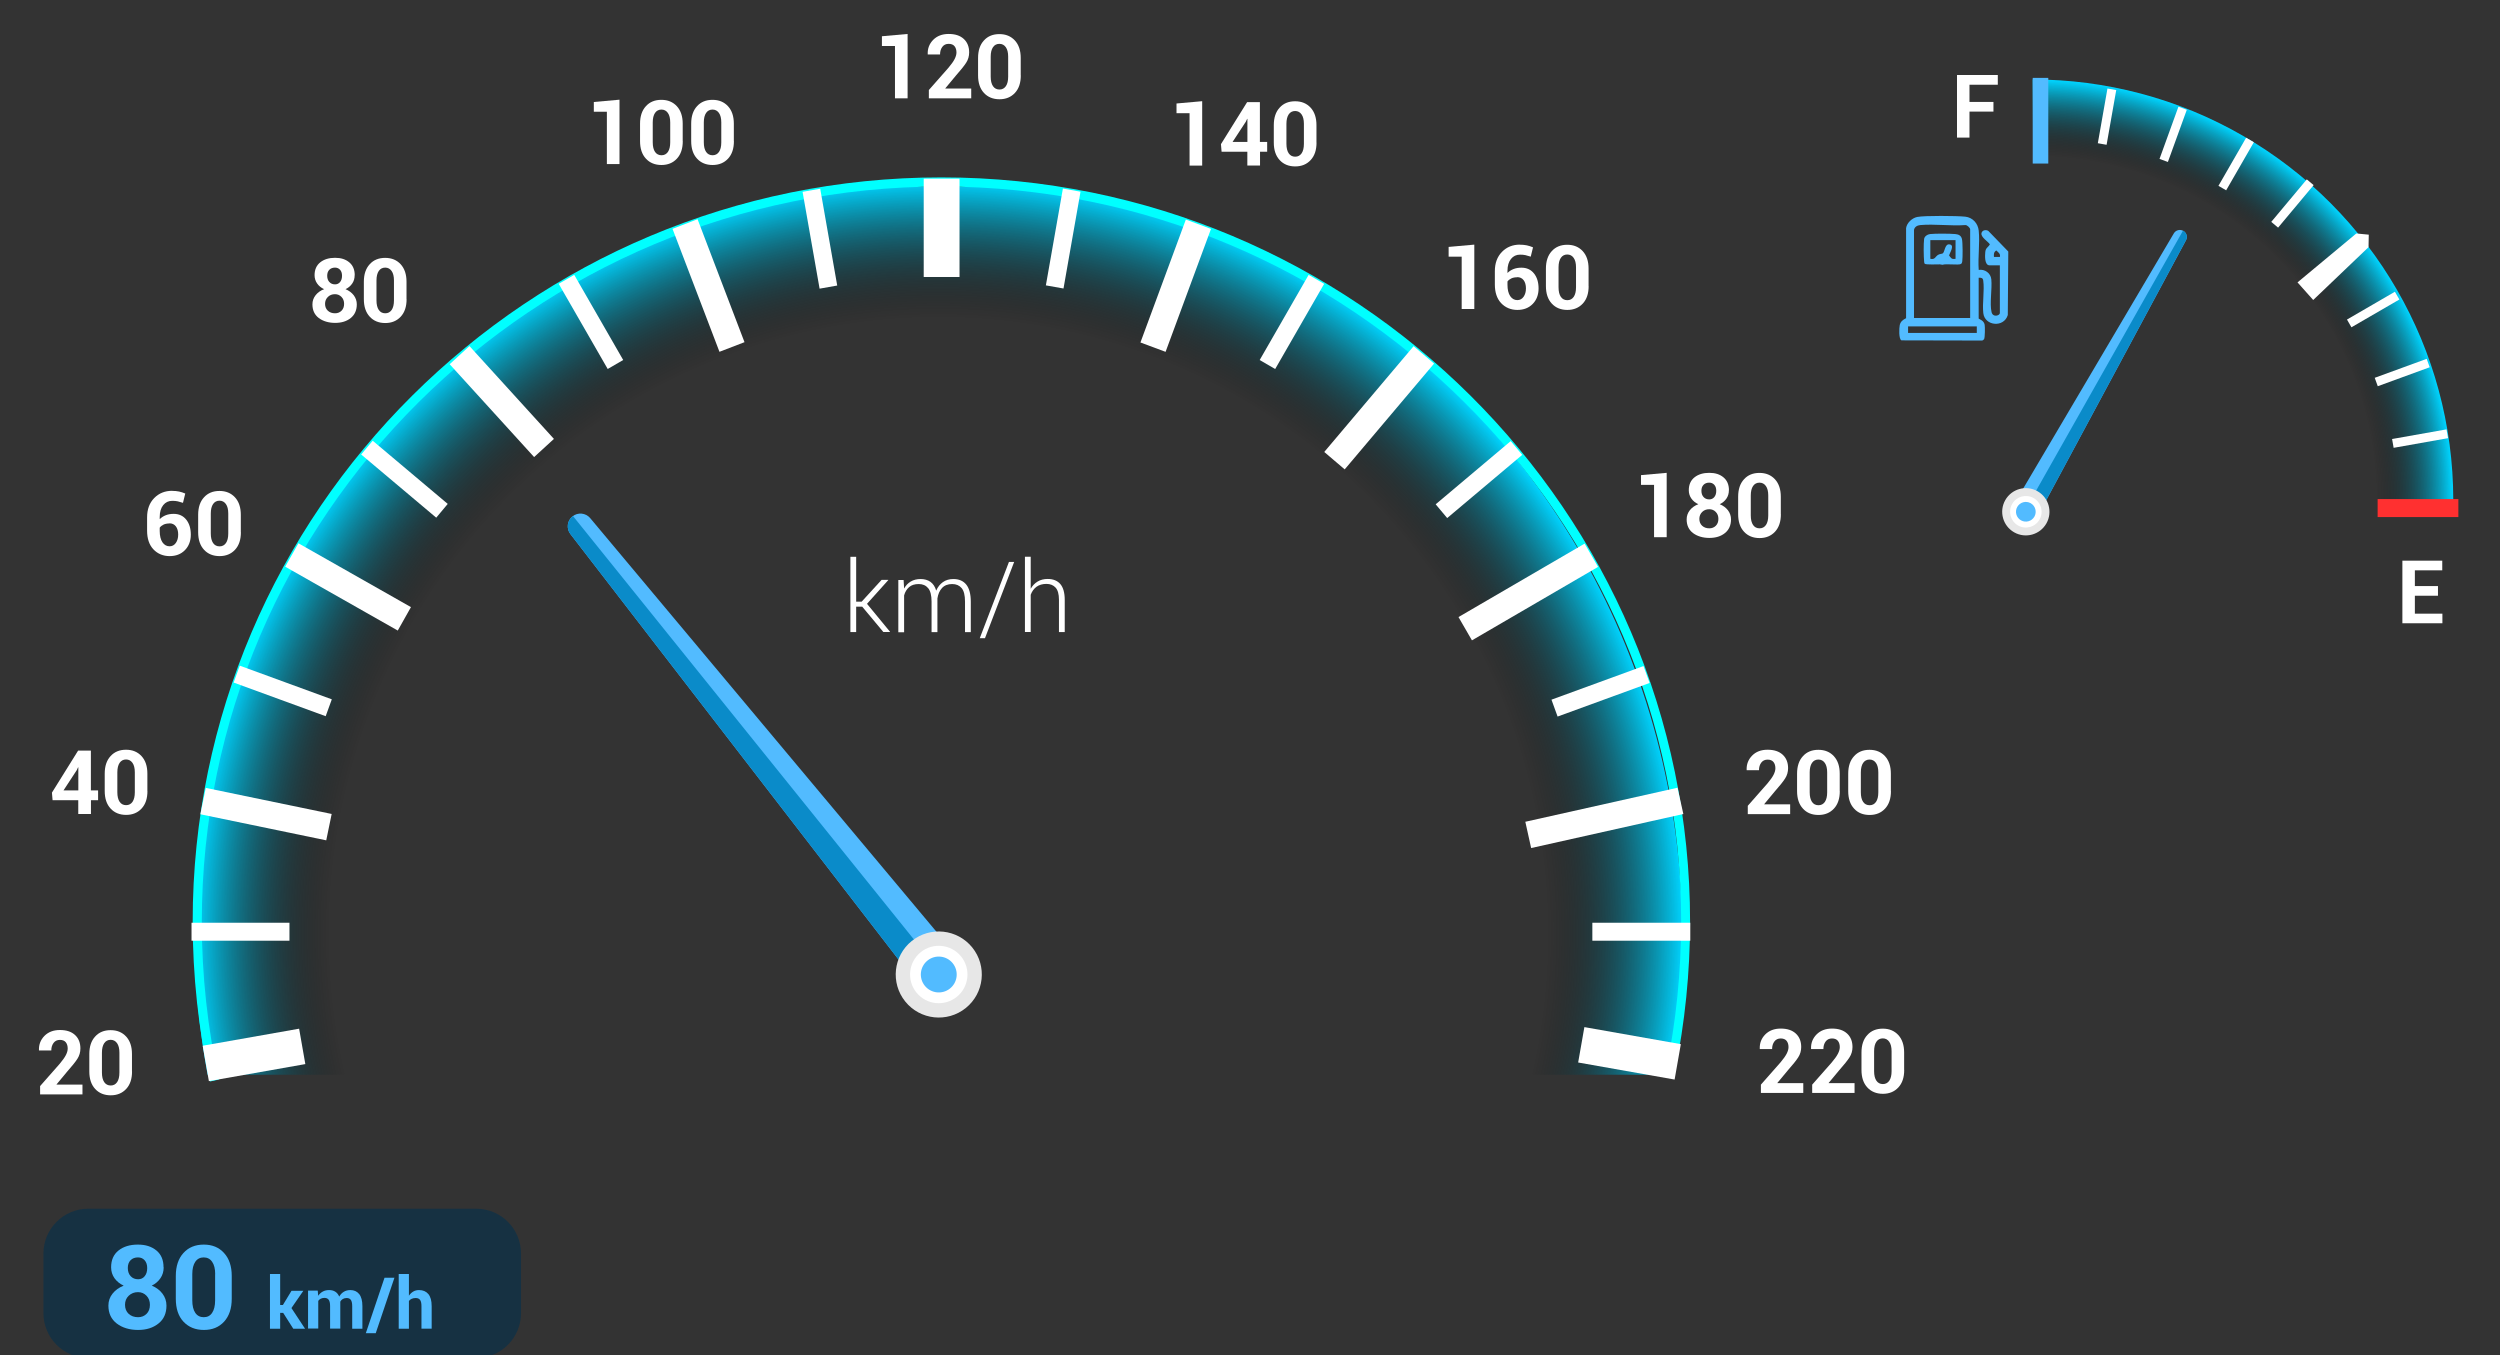 <svg  viewBox="0 0 321 174" fill="none" xmlns="http://www.w3.org/2000/svg">
<rect x="0" y="0" width="321" height="174" fill="#333333" stroke="none"/>
<g clip-path="url(#clip0_20876_1676)">
<g clip-path="url(#clip1_20876_1676)">
<g clip-path="url(#clip2_20876_1676)">
<ellipse cx="120.5" cy="120" rx="95.5" ry="97" fill="url(#paint0_radial_20876_1676)"/>
</g>
<path d="M26.955 138.854C25.481 132.17 24.739 125.265 24.739 118.351C24.739 65.649 67.867 22.776 120.868 22.776C173.869 22.776 217.006 65.649 217.006 118.351C217.006 124.842 216.346 131.315 215.055 137.613L213.929 137.383C215.211 131.168 215.861 124.769 215.861 118.36C215.861 66.302 173.255 23.953 120.886 23.953C68.517 23.953 25.911 66.302 25.911 118.36C25.911 125.192 26.644 132.005 28.1 138.615L26.974 138.864L26.955 138.854Z" fill="#00FFFF"/>
<path d="M123.203 22.942H118.605V35.566H123.203V22.942Z" fill="white"/>
<path d="M105.315 24.231L103.051 24.632L105.235 37.064L107.499 36.663L105.315 24.231Z" fill="white"/>
<path d="M89.567 28.146L86.351 29.384L92.379 45.172L95.594 43.935L89.567 28.146Z" fill="white"/>
<path d="M73.732 35.292L71.741 36.446L78.029 47.378L80.019 46.224L73.732 35.292Z" fill="white"/>
<path d="M60.28 44.434L57.737 46.765L68.581 58.688L71.124 56.356L60.28 44.434Z" fill="white"/>
<path d="M47.855 56.589L46.378 58.358L56.012 66.47L57.49 64.702L47.855 56.589Z" fill="white"/>
<path d="M38.319 69.757L36.625 72.767L51.073 80.963L52.767 77.954L38.319 69.757Z" fill="white"/>
<path d="M30.788 85.473L30.002 87.642L41.817 91.961L42.604 89.793L30.788 85.473Z" fill="white"/>
<path d="M26.422 101.165L25.727 104.551L41.89 107.899L42.586 104.513L26.422 101.165Z" fill="white"/>
<path d="M37.167 118.48H24.592V120.788H37.167V118.48Z" fill="white"/>
<path d="M38.407 132.084L26.023 134.272L26.82 138.817L39.204 136.629L38.407 132.084Z" fill="white"/>
<path d="M203.434 131.88L202.636 136.425L215.02 138.615L215.818 134.07L203.434 131.88Z" fill="white"/>
<path d="M217.033 118.48H204.458V120.788H217.033V118.48Z" fill="white"/>
<path d="M215.392 101.144L195.851 105.515L196.599 108.889L216.141 104.518L215.392 101.144Z" fill="white"/>
<path d="M211.026 85.522L199.209 89.838L199.995 92.007L211.812 87.691L211.026 85.522Z" fill="white"/>
<path d="M203.463 69.8L187.27 79.231L188.998 82.221L205.191 72.79L203.463 69.8Z" fill="white"/>
<path d="M193.974 56.638L184.341 64.752L185.819 66.52L195.452 58.406L193.974 56.638Z" fill="white"/>
<path d="M181.507 44.45L170.033 58.033L172.659 60.269L184.133 46.686L181.507 44.45Z" fill="white"/>
<path d="M168.028 35.294L161.743 46.228L163.734 47.381L170.019 36.448L168.028 35.294Z" fill="white"/>
<path d="M152.263 28.191L146.432 43.975L149.66 45.177L155.492 29.393L152.263 28.191Z" fill="white"/>
<path d="M136.476 24.211L134.29 36.642L136.554 37.044L138.739 24.612L136.476 24.211Z" fill="white"/>
<path d="M123.853 124.953C123.853 126.764 122.388 128.235 120.584 128.235C118.78 128.235 117.314 126.764 117.314 124.953C117.314 123.141 118.78 121.67 120.584 121.67C122.388 121.67 123.853 123.141 123.853 124.953Z" fill="#52BBFF"/>
<path d="M10.589 140.519H5.149V139.452L7.658 136.602C8.034 136.16 8.299 135.783 8.455 135.48C8.611 135.177 8.693 134.892 8.693 134.634C8.693 134.303 8.611 134.027 8.446 133.825C8.281 133.623 8.024 133.522 7.695 133.522C7.347 133.522 7.072 133.65 6.88 133.908C6.687 134.165 6.587 134.487 6.587 134.882H5.002V134.846C4.975 134.119 5.213 133.512 5.707 133.007C6.202 132.51 6.861 132.253 7.695 132.253C8.528 132.253 9.169 132.464 9.636 132.896C10.094 133.319 10.323 133.899 10.323 134.616C10.323 135.103 10.195 135.554 9.939 135.949C9.682 136.354 9.233 136.905 8.601 137.622L7.264 139.231V139.259H10.589V140.509V140.519Z" fill="white"/>
<path d="M16.954 137.576C16.954 138.533 16.707 139.277 16.203 139.82C15.699 140.362 15.04 140.638 14.216 140.638C13.391 140.638 12.714 140.362 12.219 139.82C11.715 139.277 11.468 138.523 11.468 137.576V135.333C11.468 134.386 11.715 133.632 12.219 133.09C12.714 132.538 13.382 132.271 14.206 132.271C15.031 132.271 15.69 132.547 16.194 133.09C16.698 133.641 16.945 134.386 16.945 135.333V137.576H16.954ZM15.333 135.158C15.333 134.634 15.232 134.23 15.031 133.945C14.829 133.66 14.555 133.512 14.206 133.512C13.858 133.512 13.575 133.66 13.382 133.945C13.19 134.23 13.089 134.634 13.089 135.158V137.723C13.089 138.257 13.19 138.661 13.382 138.946C13.575 139.231 13.858 139.378 14.216 139.378C14.573 139.378 14.838 139.231 15.04 138.946C15.232 138.661 15.333 138.257 15.333 137.723V135.158Z" fill="white"/>
<path d="M11.679 101.489H12.595V102.748H11.679V104.514H10.049V102.748H6.751L6.669 101.774L10.03 96.377H11.67V101.489H11.679ZM8.153 101.489H10.058V98.528H10.021L9.856 98.887L8.153 101.489Z" fill="white"/>
<path d="M18.932 101.572C18.932 102.528 18.685 103.272 18.181 103.815C17.678 104.357 17.018 104.633 16.194 104.633C15.37 104.633 14.692 104.357 14.197 103.815C13.694 103.272 13.446 102.519 13.446 101.572V99.328C13.446 98.381 13.694 97.627 14.197 97.085C14.692 96.533 15.36 96.266 16.185 96.266C17.009 96.266 17.668 96.542 18.172 97.085C18.676 97.636 18.923 98.381 18.923 99.328V101.572H18.932ZM17.311 99.163C17.311 98.638 17.21 98.234 17.009 97.949C16.808 97.664 16.533 97.517 16.185 97.517C15.837 97.517 15.553 97.664 15.36 97.949C15.168 98.234 15.067 98.638 15.067 99.163V101.728C15.067 102.261 15.168 102.666 15.36 102.951C15.553 103.236 15.837 103.383 16.194 103.383C16.551 103.383 16.817 103.236 17.018 102.951C17.21 102.666 17.311 102.261 17.311 101.728V99.163Z" fill="white"/>
<path d="M22.111 63.029C22.422 63.029 22.715 63.056 22.99 63.112C23.255 63.167 23.521 63.259 23.787 63.369L23.494 64.564C23.237 64.482 23.017 64.417 22.816 64.371C22.614 64.325 22.385 64.307 22.12 64.307C21.643 64.307 21.25 64.491 20.957 64.859C20.663 65.226 20.508 65.732 20.508 66.385V66.661C20.728 66.44 20.984 66.275 21.286 66.155C21.588 66.035 21.927 65.98 22.294 65.98C22.981 65.98 23.521 66.229 23.915 66.725C24.309 67.222 24.501 67.865 24.501 68.656C24.501 69.447 24.244 70.136 23.741 70.642C23.237 71.157 22.578 71.405 21.772 71.405C20.966 71.405 20.233 71.111 19.693 70.531C19.152 69.952 18.887 69.152 18.887 68.141V66.431C18.887 65.401 19.189 64.574 19.803 63.948C20.407 63.332 21.176 63.02 22.111 63.02V63.029ZM21.762 67.212C21.47 67.212 21.213 67.258 21.002 67.359C20.792 67.461 20.627 67.589 20.508 67.755V68.178C20.508 68.803 20.627 69.281 20.856 69.63C21.094 69.971 21.396 70.145 21.772 70.145C22.111 70.145 22.376 69.998 22.578 69.713C22.779 69.428 22.88 69.07 22.88 68.638C22.88 68.205 22.779 67.838 22.578 67.58C22.376 67.323 22.101 67.194 21.753 67.194L21.762 67.212Z" fill="white"/>
<path d="M30.93 68.343C30.93 69.299 30.683 70.044 30.179 70.587C29.676 71.129 29.016 71.405 28.192 71.405C27.368 71.405 26.69 71.129 26.195 70.587C25.692 70.044 25.444 69.29 25.444 68.343V66.1C25.444 65.153 25.692 64.399 26.195 63.856C26.69 63.305 27.358 63.038 28.183 63.038C29.007 63.038 29.666 63.314 30.17 63.856C30.674 64.408 30.921 65.153 30.921 66.1V68.343H30.93ZM29.309 65.934C29.309 65.41 29.209 65.006 29.007 64.721C28.806 64.436 28.531 64.288 28.183 64.288C27.835 64.288 27.551 64.436 27.358 64.721C27.166 65.006 27.065 65.41 27.065 65.934V68.499C27.065 69.033 27.166 69.437 27.358 69.722C27.551 70.007 27.835 70.154 28.192 70.154C28.549 70.154 28.815 70.007 29.016 69.722C29.209 69.437 29.309 69.033 29.309 68.499V65.934Z" fill="white"/>
<path d="M45.538 35.336C45.538 35.74 45.437 36.099 45.227 36.402C45.016 36.715 44.732 36.954 44.366 37.129C44.805 37.312 45.153 37.57 45.419 37.91C45.675 38.25 45.813 38.646 45.813 39.078C45.813 39.832 45.547 40.42 45.034 40.834C44.512 41.257 43.844 41.459 43.029 41.459C42.214 41.459 41.481 41.248 40.931 40.834C40.382 40.411 40.116 39.832 40.116 39.078C40.116 38.636 40.254 38.25 40.519 37.91C40.785 37.57 41.151 37.303 41.618 37.129C41.233 36.954 40.941 36.715 40.721 36.402C40.501 36.09 40.391 35.731 40.391 35.336C40.391 34.619 40.638 34.067 41.124 33.681C41.609 33.295 42.241 33.102 43.02 33.102C43.798 33.102 44.375 33.295 44.842 33.681C45.309 34.067 45.547 34.619 45.547 35.336H45.538ZM44.183 39.014C44.183 38.655 44.073 38.352 43.844 38.122C43.624 37.892 43.34 37.772 43.01 37.772C42.644 37.772 42.342 37.892 42.104 38.122C41.865 38.352 41.737 38.655 41.737 39.014C41.737 39.372 41.856 39.675 42.094 39.896C42.333 40.117 42.644 40.227 43.02 40.227C43.349 40.227 43.633 40.117 43.853 39.896C44.073 39.675 44.183 39.381 44.183 39.014ZM43.917 35.409C43.917 35.087 43.835 34.83 43.67 34.646C43.505 34.462 43.285 34.361 43.02 34.361C42.717 34.361 42.47 34.453 42.287 34.637C42.104 34.821 42.012 35.078 42.012 35.409C42.012 35.74 42.104 36.007 42.287 36.209C42.47 36.411 42.717 36.513 43.02 36.513C43.285 36.513 43.505 36.411 43.67 36.209C43.835 36.007 43.917 35.74 43.917 35.4V35.409Z" fill="white"/>
<path d="M52.206 38.416C52.206 39.372 51.958 40.117 51.455 40.659C50.951 41.202 50.291 41.478 49.467 41.478C48.643 41.478 47.965 41.202 47.471 40.659C46.967 40.117 46.719 39.363 46.719 38.416V36.172C46.719 35.225 46.967 34.471 47.471 33.929C47.965 33.377 48.634 33.111 49.458 33.111C50.282 33.111 50.942 33.387 51.445 33.929C51.949 34.481 52.196 35.225 52.196 36.172V38.416H52.206ZM50.584 36.007C50.584 35.483 50.484 35.078 50.282 34.793C50.081 34.508 49.806 34.361 49.458 34.361C49.11 34.361 48.826 34.508 48.634 34.793C48.441 35.078 48.34 35.483 48.34 36.007V38.572C48.34 39.105 48.441 39.51 48.634 39.795C48.826 40.08 49.11 40.227 49.467 40.227C49.824 40.227 50.09 40.08 50.291 39.795C50.484 39.51 50.584 39.105 50.584 38.572V36.007Z" fill="white"/>
<path d="M79.544 21.066H77.923V14.345H76.247V13.095L79.544 12.8V21.057V21.066Z" fill="white"/>
<path d="M87.668 18.124C87.668 19.08 87.421 19.825 86.917 20.367C86.413 20.91 85.754 21.186 84.93 21.186C84.105 21.186 83.427 20.91 82.933 20.367C82.429 19.825 82.182 19.071 82.182 18.124V15.88C82.182 14.933 82.429 14.18 82.933 13.637C83.427 13.085 84.096 12.819 84.92 12.819C85.745 12.819 86.404 13.095 86.908 13.637C87.412 14.189 87.659 14.933 87.659 15.88V18.124H87.668ZM86.056 15.715C86.056 15.191 85.955 14.786 85.754 14.501C85.552 14.216 85.278 14.069 84.93 14.069C84.581 14.069 84.297 14.216 84.105 14.501C83.913 14.786 83.812 15.191 83.812 15.715V18.28C83.812 18.813 83.913 19.218 84.105 19.503C84.297 19.788 84.582 19.935 84.939 19.935C85.296 19.935 85.561 19.788 85.763 19.503C85.955 19.218 86.056 18.813 86.056 18.28V15.715Z" fill="white"/>
<path d="M94.234 18.124C94.234 19.08 93.987 19.825 93.484 20.367C92.98 20.91 92.32 21.186 91.496 21.186C90.672 21.186 89.994 20.91 89.499 20.367C88.996 19.825 88.749 19.071 88.749 18.124V15.88C88.749 14.933 88.996 14.18 89.499 13.637C89.994 13.085 90.663 12.819 91.487 12.819C92.311 12.819 92.971 13.095 93.474 13.637C93.978 14.189 94.225 14.933 94.225 15.88V18.124H94.234ZM92.613 15.715C92.613 15.191 92.513 14.786 92.311 14.501C92.11 14.216 91.835 14.069 91.487 14.069C91.139 14.069 90.855 14.216 90.663 14.501C90.47 14.786 90.37 15.191 90.37 15.715V18.28C90.37 18.813 90.47 19.218 90.663 19.503C90.855 19.788 91.139 19.935 91.496 19.935C91.853 19.935 92.119 19.788 92.32 19.503C92.513 19.218 92.613 18.813 92.613 18.28V15.715Z" fill="white"/>
<path d="M116.536 12.626H114.915V5.905H113.239V4.654L116.536 4.36V12.617V12.626Z" fill="white"/>
<path d="M124.705 12.626H119.265V11.559L121.775 8.709C122.15 8.268 122.416 7.891 122.571 7.587C122.727 7.284 122.81 6.999 122.81 6.741C122.81 6.41 122.727 6.135 122.562 5.932C122.397 5.73 122.141 5.629 121.811 5.629C121.463 5.629 121.188 5.758 120.996 6.015C120.804 6.272 120.703 6.594 120.703 6.99H119.119V6.953C119.091 6.226 119.329 5.62 119.824 5.114C120.318 4.617 120.978 4.36 121.811 4.36C122.645 4.36 123.286 4.571 123.753 5.004C124.211 5.427 124.44 6.006 124.44 6.723C124.44 7.21 124.312 7.661 124.055 8.056C123.799 8.461 123.35 9.012 122.718 9.729L121.381 11.338V11.366H124.705V12.617V12.626Z" fill="white"/>
<path d="M131.07 9.684C131.07 10.64 130.823 11.384 130.32 11.927C129.816 12.469 129.156 12.745 128.332 12.745C127.508 12.745 126.83 12.469 126.335 11.927C125.832 11.384 125.584 10.631 125.584 9.684V7.44C125.584 6.493 125.832 5.739 126.335 5.197C126.83 4.645 127.499 4.378 128.323 4.378C129.147 4.378 129.807 4.654 130.31 5.197C130.814 5.748 131.061 6.493 131.061 7.44V9.684H131.07ZM129.449 7.275C129.449 6.751 129.349 6.346 129.147 6.061C128.946 5.776 128.671 5.629 128.323 5.629C127.975 5.629 127.691 5.776 127.499 6.061C127.306 6.346 127.206 6.751 127.206 7.275V9.84C127.206 10.373 127.306 10.778 127.499 11.063C127.691 11.348 127.975 11.495 128.332 11.495C128.689 11.495 128.955 11.348 129.156 11.063C129.349 10.778 129.449 10.373 129.449 9.84V7.275Z" fill="white"/>
<path d="M154.361 21.259H152.74V14.538H151.064V13.288L154.361 12.993V21.25V21.259Z" fill="white"/>
<path d="M161.788 18.225H162.704V19.485H161.788V21.25H160.158V19.485H156.852L156.77 18.51L160.131 13.113H161.77V18.225H161.788ZM158.262 18.225H160.167V15.264H160.131L159.966 15.623L158.262 18.225Z" fill="white"/>
<path d="M169.042 18.308C169.042 19.264 168.795 20.009 168.291 20.551C167.787 21.094 167.128 21.369 166.304 21.369C165.479 21.369 164.802 21.094 164.307 20.551C163.803 20.009 163.556 19.255 163.556 18.308V16.064C163.556 15.117 163.803 14.363 164.307 13.821C164.802 13.269 165.47 13.003 166.295 13.003C167.119 13.003 167.778 13.278 168.282 13.821C168.786 14.373 169.033 15.117 169.033 16.064V18.308H169.042ZM167.421 15.899C167.421 15.375 167.32 14.97 167.119 14.685C166.917 14.4 166.643 14.253 166.295 14.253C165.947 14.253 165.663 14.4 165.47 14.685C165.278 14.97 165.177 15.375 165.177 15.899V18.464C165.177 18.997 165.278 19.402 165.47 19.687C165.663 19.972 165.947 20.119 166.304 20.119C166.661 20.119 166.926 19.972 167.128 19.687C167.32 19.402 167.421 18.997 167.421 18.464V15.899Z" fill="white"/>
<path d="M189.301 39.675H187.68V32.954H186.004V31.704L189.301 31.41V39.666V39.675Z" fill="white"/>
<path d="M195.163 31.419C195.474 31.419 195.767 31.447 196.042 31.502C196.307 31.557 196.573 31.649 196.839 31.759L196.546 32.954C196.289 32.872 196.069 32.807 195.868 32.761C195.666 32.715 195.437 32.697 195.172 32.697C194.695 32.697 194.302 32.881 194.009 33.249C193.716 33.616 193.56 34.122 193.56 34.775V35.051C193.78 34.83 194.036 34.664 194.338 34.545C194.641 34.425 194.979 34.37 195.346 34.37C196.033 34.37 196.573 34.618 196.967 35.115C197.361 35.611 197.553 36.255 197.553 37.046C197.553 37.837 197.297 38.526 196.793 39.032C196.289 39.547 195.63 39.795 194.824 39.795C194.018 39.795 193.285 39.501 192.745 38.922C192.204 38.342 191.939 37.542 191.939 36.531V34.821C191.939 33.791 192.241 32.964 192.855 32.338C193.459 31.722 194.228 31.41 195.163 31.41V31.419ZM194.815 35.602C194.521 35.602 194.265 35.648 194.054 35.749C193.844 35.851 193.679 35.979 193.56 36.145V36.568C193.56 37.193 193.679 37.671 193.908 38.02C194.146 38.361 194.448 38.535 194.824 38.535C195.163 38.535 195.428 38.388 195.63 38.103C195.831 37.818 195.932 37.46 195.932 37.027C195.932 36.595 195.831 36.227 195.63 35.97C195.428 35.713 195.153 35.584 194.805 35.584L194.815 35.602Z" fill="white"/>
<path d="M203.982 36.733C203.982 37.689 203.735 38.434 203.231 38.977C202.727 39.519 202.068 39.795 201.244 39.795C200.419 39.795 199.742 39.519 199.247 38.977C198.743 38.434 198.496 37.68 198.496 36.733V34.49C198.496 33.543 198.743 32.789 199.247 32.246C199.742 31.695 200.41 31.428 201.235 31.428C202.059 31.428 202.718 31.704 203.222 32.246C203.726 32.798 203.973 33.543 203.973 34.49V36.733H203.982ZM202.361 34.324C202.361 33.8 202.26 33.396 202.059 33.111C201.857 32.826 201.583 32.678 201.235 32.678C200.887 32.678 200.603 32.826 200.41 33.111C200.218 33.396 200.117 33.8 200.117 34.324V36.889C200.117 37.423 200.218 37.837 200.41 38.112C200.603 38.397 200.886 38.544 201.244 38.544C201.601 38.544 201.866 38.397 202.068 38.112C202.26 37.827 202.361 37.423 202.361 36.889V34.324Z" fill="white"/>
<path d="M214.002 68.978H212.381V62.257H210.705V61.006L214.002 60.712V68.968V68.978Z" fill="white"/>
<path d="M221.988 62.946C221.988 63.351 221.887 63.709 221.677 64.013C221.466 64.325 221.182 64.564 220.816 64.739C221.255 64.923 221.603 65.18 221.869 65.52C222.125 65.861 222.263 66.256 222.263 66.688C222.263 67.442 221.997 68.031 221.484 68.444C220.962 68.867 220.294 69.07 219.479 69.07C218.663 69.07 217.931 68.858 217.381 68.444C216.832 68.021 216.566 67.442 216.566 66.688C216.566 66.247 216.704 65.861 216.969 65.52C217.235 65.18 217.601 64.914 218.068 64.739C217.684 64.564 217.39 64.325 217.171 64.013C216.951 63.7 216.841 63.342 216.841 62.946C216.841 62.229 217.088 61.677 217.574 61.291C218.059 60.905 218.691 60.712 219.469 60.712C220.248 60.712 220.825 60.905 221.292 61.291C221.759 61.677 221.997 62.229 221.997 62.946H221.988ZM220.642 66.624C220.642 66.265 220.532 65.962 220.303 65.732C220.083 65.502 219.799 65.383 219.469 65.383C219.103 65.383 218.801 65.502 218.563 65.732C218.325 65.962 218.196 66.265 218.196 66.624C218.196 66.982 218.315 67.286 218.554 67.507C218.792 67.727 219.103 67.838 219.479 67.838C219.808 67.838 220.092 67.727 220.312 67.507C220.532 67.286 220.642 66.992 220.642 66.624ZM220.367 63.02C220.367 62.698 220.285 62.44 220.12 62.257C219.955 62.073 219.735 61.971 219.469 61.971C219.167 61.971 218.92 62.063 218.737 62.247C218.554 62.431 218.462 62.689 218.462 63.02C218.462 63.351 218.554 63.617 218.737 63.82C218.92 64.022 219.167 64.123 219.469 64.123C219.735 64.123 219.955 64.022 220.12 63.82C220.285 63.617 220.367 63.351 220.367 63.011V63.02Z" fill="white"/>
<path d="M228.665 66.026C228.665 66.983 228.417 67.727 227.914 68.27C227.41 68.812 226.751 69.088 225.926 69.088C225.102 69.088 224.424 68.812 223.93 68.27C223.426 67.727 223.179 66.973 223.179 66.026V63.783C223.179 62.836 223.426 62.082 223.93 61.539C224.424 60.988 225.093 60.721 225.917 60.721C226.741 60.721 227.401 60.997 227.905 61.539C228.408 62.091 228.656 62.836 228.656 63.783V66.026H228.665ZM227.044 63.617C227.044 63.093 226.943 62.689 226.741 62.404C226.54 62.119 226.265 61.972 225.917 61.972C225.569 61.972 225.285 62.119 225.093 62.404C224.901 62.689 224.8 63.093 224.8 63.617V66.183C224.8 66.716 224.901 67.12 225.093 67.406C225.285 67.691 225.569 67.838 225.926 67.838C226.283 67.838 226.549 67.691 226.751 67.406C226.943 67.12 227.044 66.716 227.044 66.183V63.617Z" fill="white"/>
<path d="M229.856 104.532H224.415V103.465L226.925 100.615C227.3 100.174 227.566 99.797 227.722 99.493C227.877 99.19 227.96 98.905 227.96 98.648C227.96 98.317 227.877 98.041 227.712 97.838C227.548 97.636 227.291 97.535 226.961 97.535C226.613 97.535 226.339 97.664 226.146 97.921C225.954 98.179 225.853 98.501 225.853 98.896H224.269V98.859C224.241 98.133 224.479 97.526 224.974 97.02C225.469 96.514 226.128 96.266 226.961 96.266C227.795 96.266 228.436 96.478 228.903 96.91C229.361 97.333 229.59 97.912 229.59 98.629C229.59 99.117 229.462 99.567 229.205 99.962C228.949 100.367 228.5 100.919 227.868 101.636L226.531 103.245V103.272H229.856V104.523V104.532Z" fill="white"/>
<path d="M236.23 101.581C236.23 102.537 235.983 103.282 235.479 103.824C234.975 104.367 234.316 104.642 233.491 104.642C232.667 104.642 231.989 104.376 231.495 103.824C230.991 103.282 230.744 102.528 230.744 101.581V99.337C230.744 98.39 230.991 97.636 231.495 97.094C231.989 96.542 232.658 96.276 233.482 96.276C234.307 96.276 234.966 96.551 235.47 97.094C235.974 97.646 236.221 98.39 236.221 99.337V101.581H236.23ZM234.609 99.172C234.609 98.648 234.508 98.243 234.307 97.958C234.105 97.673 233.83 97.526 233.482 97.526C233.134 97.526 232.85 97.673 232.658 97.958C232.466 98.243 232.365 98.648 232.365 99.172V101.737C232.365 102.27 232.466 102.675 232.658 102.96C232.85 103.245 233.134 103.392 233.491 103.392C233.849 103.392 234.114 103.245 234.316 102.96C234.508 102.675 234.609 102.27 234.609 101.737V99.172Z" fill="white"/>
<path d="M242.797 101.581C242.797 102.537 242.549 103.282 242.046 103.824C241.542 104.367 240.882 104.642 240.058 104.642C239.234 104.642 238.556 104.376 238.062 103.824C237.558 103.282 237.311 102.528 237.311 101.581V99.337C237.311 98.39 237.558 97.636 238.062 97.094C238.556 96.542 239.225 96.276 240.049 96.276C240.873 96.276 241.533 96.551 242.036 97.094C242.54 97.646 242.787 98.39 242.787 99.337V101.581H242.797ZM241.176 99.172C241.176 98.648 241.075 98.243 240.873 97.958C240.672 97.673 240.397 97.526 240.049 97.526C239.701 97.526 239.417 97.673 239.225 97.958C239.032 98.243 238.932 98.648 238.932 99.172V101.737C238.932 102.27 239.032 102.675 239.225 102.96C239.417 103.245 239.701 103.392 240.058 103.392C240.415 103.392 240.681 103.245 240.882 102.96C241.075 102.675 241.176 102.27 241.176 101.737V99.172Z" fill="white"/>
<path d="M231.541 140.335H226.1V139.268L228.61 136.418C228.985 135.977 229.251 135.6 229.407 135.296C229.562 134.993 229.645 134.708 229.645 134.45C229.645 134.119 229.562 133.843 229.397 133.641C229.233 133.439 228.976 133.338 228.646 133.338C228.298 133.338 228.024 133.467 227.831 133.724C227.639 133.981 227.538 134.303 227.538 134.699H225.954V134.662C225.926 133.935 226.164 133.329 226.659 132.823C227.154 132.326 227.813 132.069 228.646 132.069C229.48 132.069 230.121 132.28 230.588 132.713C231.046 133.136 231.275 133.715 231.275 134.432C231.275 134.919 231.147 135.37 230.89 135.765C230.634 136.17 230.185 136.721 229.553 137.438L228.216 139.047V139.075H231.541V140.325V140.335Z" fill="white"/>
<path d="M238.125 140.335H232.685V139.268L235.195 136.418C235.57 135.977 235.836 135.6 235.992 135.296C236.147 134.993 236.23 134.708 236.23 134.45C236.23 134.119 236.147 133.844 235.982 133.641C235.818 133.439 235.561 133.338 235.231 133.338C234.883 133.338 234.609 133.467 234.416 133.724C234.224 133.982 234.123 134.303 234.123 134.699H232.539V134.662C232.511 133.936 232.749 133.329 233.244 132.823C233.738 132.327 234.398 132.069 235.231 132.069C236.065 132.069 236.706 132.281 237.173 132.713C237.631 133.136 237.86 133.715 237.86 134.432C237.86 134.919 237.732 135.37 237.475 135.765C237.219 136.17 236.77 136.721 236.138 137.439L234.801 139.048V139.075H238.125V140.326V140.335Z" fill="white"/>
<path d="M244.5 137.383C244.5 138.34 244.253 139.084 243.749 139.627C243.245 140.169 242.586 140.445 241.762 140.445C240.937 140.445 240.259 140.169 239.765 139.627C239.261 139.084 239.014 138.33 239.014 137.383V135.14C239.014 134.193 239.261 133.439 239.765 132.896C240.259 132.345 240.928 132.078 241.752 132.078C242.577 132.078 243.236 132.354 243.74 132.896C244.243 133.448 244.491 134.193 244.491 135.14V137.383H244.5ZM242.879 134.974C242.879 134.45 242.778 134.046 242.577 133.761C242.375 133.476 242.1 133.329 241.752 133.329C241.404 133.329 241.12 133.476 240.928 133.761C240.736 134.046 240.635 134.45 240.635 134.974V137.54C240.635 138.073 240.736 138.477 240.928 138.762C241.12 139.047 241.404 139.195 241.762 139.195C242.119 139.195 242.384 139.047 242.586 138.762C242.778 138.477 242.879 138.073 242.879 137.54V134.974Z" fill="white"/>
<path d="M110.711 77.896H109.932V81.16H109.19V71.497H109.932V77.253H110.638L113.193 74.458H114.054V74.485L111.324 77.529L114.283 81.124L114.264 81.151H113.422L110.702 77.887L110.711 77.896Z" fill="white"/>
<path d="M116.023 74.467L116.087 75.57C116.297 75.184 116.581 74.88 116.939 74.669C117.296 74.457 117.717 74.347 118.202 74.347C118.688 74.347 119.137 74.467 119.476 74.715C119.814 74.963 120.062 75.331 120.208 75.837C120.41 75.368 120.694 75.009 121.069 74.743C121.445 74.476 121.893 74.347 122.415 74.347C123.13 74.347 123.679 74.586 124.064 75.055C124.449 75.533 124.65 76.269 124.65 77.262V81.169H123.908V77.253C123.908 76.425 123.762 75.846 123.469 75.506C123.176 75.165 122.773 74.991 122.26 74.991C121.701 74.991 121.261 75.165 120.95 75.506C120.639 75.846 120.446 76.296 120.364 76.839C120.364 76.885 120.364 76.931 120.364 76.977C120.364 77.023 120.364 77.078 120.364 77.151V81.169H119.613V77.253C119.613 76.444 119.466 75.864 119.173 75.515C118.88 75.165 118.477 74.991 117.964 74.991C117.451 74.991 117.03 75.12 116.728 75.386C116.426 75.653 116.206 76.002 116.087 76.453V81.179H115.345V74.476H115.995L116.023 74.467Z" fill="white"/>
<path d="M126.473 81.942H125.804L129.55 72.15H130.219L126.473 81.942Z" fill="white"/>
<path d="M132.343 75.598C132.572 75.193 132.865 74.89 133.232 74.669C133.598 74.448 134.029 74.338 134.523 74.338C135.228 74.338 135.769 74.559 136.144 74.991C136.52 75.432 136.712 76.103 136.712 77.032V81.16H135.97V77.013C135.97 76.287 135.824 75.763 135.54 75.451C135.256 75.138 134.862 74.972 134.358 74.972C133.855 74.972 133.415 75.101 133.076 75.349C132.737 75.607 132.499 75.947 132.343 76.37V81.151H131.602V71.488H132.343V75.588V75.598Z" fill="white"/>
<path d="M73.238 68.572C72.695 67.869 72.815 66.861 73.507 66.304V66.304C74.199 65.746 75.211 65.845 75.782 66.527L121.697 121.375C122.798 122.691 122.605 124.654 121.269 125.73V125.73C119.93 126.807 117.968 126.575 116.919 125.214L73.238 68.572Z" fill="#52BBFF"/>
<path d="M73.568 66.257L121.382 125.639L120.134 126.644C119.418 127.22 118.37 127.096 117.809 126.369L73.238 68.572C72.696 67.869 72.815 66.861 73.507 66.304C73.527 66.288 73.547 66.272 73.568 66.257Z" fill="#0A8BC9"/>
<circle cx="120.538" cy="125.127" r="5.527" transform="rotate(-38.841 120.538 125.127)" fill="#E7E7E7"/>
<circle cx="120.538" cy="125.127" r="3.685" transform="rotate(-38.841 120.538 125.127)" fill="white"/>
<circle cx="120.538" cy="125.127" r="2.303" transform="rotate(-38.841 120.538 125.127)" fill="#52BBFF"/>
</g>
<g clip-path="url(#clip3_20876_1676)">
<g clip-path="url(#clip4_20876_1676)">
<circle cx="54" cy="54" r="54" transform="matrix(-1 0 0 1 315 10.203)" fill="url(#paint1_radial_20876_1676)"/>
<path d="M304.12 31.736L304.15 30.131L302.552 29.977L295 36.258L297.016 38.52L304.12 31.736Z" fill="white"/>
</g>
<path d="M263 10H261V21H263V10Z" fill="#52BBFF"/>
<path d="M270.597 11.365L269.36 18.391L270.487 18.591L271.724 11.565L270.597 11.365Z" fill="white"/>
<path d="M279.712 13.699L277.282 20.404L278.358 20.797L280.787 14.092L279.712 13.699Z" fill="white"/>
<path d="M288.405 17.685L284.848 23.862L285.839 24.437L289.396 18.26L288.405 17.685Z" fill="white"/>
<path d="M296.193 23.031L291.63 28.489L292.507 29.228L297.07 23.77L296.193 23.031Z" fill="white"/>
<path d="M307.505 37.46L301.352 41.03L301.924 42.025L308.078 38.456L307.505 37.46Z" fill="white"/>
<path d="M311.584 46.075L304.914 48.511L305.305 49.591L311.975 47.155L311.584 46.075Z" fill="white"/>
<path d="M314.132 55.13L307.143 56.369L307.342 57.501L314.331 56.261L314.132 55.13Z" fill="white"/>
<path d="M315.654 64.083H305.286V66.391H315.654V64.083Z" fill="#FF3030"/>
<path d="M254.072 40.91C254.125 40.994 254.733 41.123 254.832 41.706C254.882 41.988 254.875 43.351 254.758 43.542C254.719 43.608 254.599 43.705 254.521 43.726L244.144 43.702C243.78 43.532 243.847 42.11 243.928 41.738C244.024 41.286 244.346 41.05 244.742 40.855V29.286C244.841 28.615 245.506 27.993 246.175 27.857C247.102 27.67 251.291 27.708 252.331 27.819C253.297 27.92 253.973 28.688 254.068 29.613C254.231 31.201 253.948 33.04 254.068 34.657C254.861 34.528 255.607 35.077 255.685 35.859C255.805 37.066 255.455 38.998 255.717 40.08C255.897 40.813 256.782 40.511 256.782 40.198V34.069H255.466C254.786 34.069 254.868 32.807 254.91 32.356C254.963 31.799 255.257 31.803 255.501 31.372C255.239 30.986 254.341 30.468 254.418 29.96C254.482 29.561 254.97 29.446 255.299 29.648L257.864 32.297L257.801 40.455C257.298 42.106 254.839 41.866 254.655 40.201C254.514 38.908 254.825 37.306 254.648 36.037C254.599 35.672 254.411 35.654 254.061 35.658V40.91H254.072ZM245.758 29.529V40.827H252.968V29.446C252.968 29.265 252.575 28.866 252.335 28.9C250.474 29.036 248.39 28.733 246.557 28.9C246.179 28.935 245.828 29.126 245.754 29.529H245.758ZM256.789 32.988C256.877 32.575 256.584 32.411 256.322 32.157C255.996 32.373 255.993 32.627 256.025 32.988H256.789ZM253.82 41.912H244.997V42.746H253.82V41.912Z" fill="#52BBFF"/>
<path d="M247.142 33.873C247.067 33.78 247.067 33.67 247.056 33.561C246.993 32.877 246.971 31.346 247.056 30.683C247.1 30.355 247.459 30.093 247.818 30.053C248.537 29.976 250.325 29.989 251.064 30.053C251.508 30.091 251.801 30.258 251.908 30.665C252.024 31.107 252.019 33.059 251.955 33.558C251.942 33.67 251.897 33.823 251.793 33.89C251.489 34.085 249.878 33.825 249.415 34L249.078 33.943C248.753 33.943 247.288 34.005 247.139 33.87L247.142 33.873ZM251.095 30.835H247.853V33.229C248.471 33.371 248.469 32.952 248.849 32.724C249.081 32.587 249.31 32.61 249.44 32.54C249.702 32.4 249.707 31.341 250.262 31.374C251.073 31.421 250.333 32.465 250.264 32.812C250.548 33.144 250.54 33.313 251.092 33.231V30.837L251.095 30.835Z" fill="#52BBFF"/>
<path d="M313.036 76.496H310.069V78.794H313.604V80.026H308.466V71.99H313.586V73.231H310.069V75.254H313.036V76.496Z" fill="white"/>
<path d="M255.959 14.333H252.882V17.67H251.279V9.634H256.518V10.876H252.882V13.091H255.959V14.333Z" fill="white"/>
<path d="M280.68 30.846C280.911 30.416 280.756 29.881 280.331 29.641V29.641C279.906 29.401 279.367 29.545 279.119 29.966L259.154 63.782C258.675 64.594 258.955 65.64 259.776 66.103V66.103C260.597 66.567 261.639 66.265 262.085 65.435L280.68 30.846Z" fill="#52BBFF"/>
<path d="M280.294 29.621L259.706 66.064L260.472 66.497C260.911 66.745 261.468 66.583 261.707 66.139L280.68 30.846C280.911 30.416 280.756 29.881 280.332 29.641C280.319 29.634 280.307 29.627 280.294 29.621Z" fill="#0A8BC9"/>
<circle cx="3.034" cy="3.034" r="3.034" transform="matrix(-0.871 -0.492 -0.492 0.871 264.252 64.562)" fill="#E7E7E7"/>
<circle cx="2.023" cy="2.023" r="2.023" transform="matrix(-0.871 -0.492 -0.492 0.871 262.874 64.945)" fill="white"/>
<circle cx="1.264" cy="1.264" r="1.264" transform="matrix(-0.871 -0.492 -0.492 0.871 261.84 65.232)" fill="#52BBFF"/>
</g>
<g clip-path="url(#clip5_20876_1676)">
<path d="M61.159 155.2H11.318C8.147 155.2 5.576 157.781 5.576 160.965V168.596C5.576 171.78 8.147 174.361 11.318 174.361H61.159C64.331 174.361 66.902 171.78 66.902 168.596V160.965C66.902 157.781 64.331 155.2 61.159 155.2Z" fill="#163142"/>
<path d="M21.017 162.721C21.017 163.245 20.88 163.714 20.605 164.118C20.33 164.523 19.955 164.845 19.488 165.075C20.065 165.314 20.523 165.654 20.861 166.104C21.2 166.555 21.374 167.061 21.374 167.64C21.374 168.624 21.035 169.396 20.349 169.938C19.662 170.49 18.792 170.766 17.729 170.766C16.667 170.766 15.705 170.49 14.991 169.938C14.276 169.387 13.919 168.624 13.919 167.64C13.919 167.061 14.093 166.555 14.45 166.104C14.798 165.663 15.284 165.314 15.879 165.075C15.375 164.845 14.991 164.523 14.698 164.118C14.414 163.714 14.267 163.245 14.267 162.721C14.267 161.783 14.588 161.066 15.22 160.56C15.861 160.055 16.685 159.806 17.702 159.806C18.718 159.806 19.469 160.064 20.083 160.56C20.697 161.066 20.999 161.783 20.999 162.721H21.017ZM19.25 167.539C19.25 167.061 19.103 166.674 18.81 166.371C18.517 166.068 18.151 165.911 17.72 165.911C17.244 165.911 16.85 166.068 16.529 166.371C16.209 166.674 16.053 167.061 16.053 167.539C16.053 168.017 16.209 168.403 16.52 168.697C16.832 168.982 17.235 169.129 17.729 169.129C18.169 169.129 18.526 168.982 18.819 168.697C19.103 168.412 19.25 168.026 19.25 167.539ZM18.901 162.822C18.901 162.399 18.792 162.068 18.572 161.82C18.352 161.572 18.068 161.452 17.72 161.452C17.317 161.452 17.006 161.572 16.767 161.811C16.529 162.05 16.41 162.39 16.41 162.813C16.41 163.236 16.529 163.594 16.777 163.861C17.024 164.128 17.345 164.256 17.738 164.256C18.086 164.256 18.37 164.128 18.581 163.861C18.801 163.594 18.901 163.245 18.901 162.804V162.822Z" fill="#52BBFF"/>
<path d="M29.755 166.757C29.755 168.008 29.425 168.982 28.775 169.699C28.115 170.417 27.254 170.766 26.174 170.766C25.093 170.766 24.214 170.407 23.554 169.699C22.895 168.992 22.574 168.008 22.574 166.757V163.824C22.574 162.583 22.904 161.599 23.554 160.882C24.204 160.165 25.075 159.806 26.164 159.806C27.254 159.806 28.115 160.165 28.765 160.882C29.425 161.599 29.755 162.583 29.755 163.824V166.757ZM27.63 163.604C27.63 162.923 27.502 162.39 27.236 162.013C26.98 161.636 26.613 161.452 26.155 161.452C25.697 161.452 25.331 161.636 25.075 162.013C24.818 162.39 24.69 162.914 24.69 163.604V166.96C24.69 167.658 24.818 168.192 25.075 168.569C25.331 168.946 25.697 169.129 26.164 169.129C26.631 169.129 26.989 168.946 27.236 168.569C27.492 168.192 27.621 167.658 27.621 166.96V163.604H27.63Z" fill="#52BBFF"/>
<path d="M36.358 168.569H35.973V170.61H34.664V163.585H35.973V167.566H36.321L37.429 165.737H38.95L37.42 167.953L39.17 170.61H37.658L36.358 168.569Z" fill="#52BBFF"/>
<path d="M40.8 165.737L40.855 166.38C41.01 166.15 41.203 165.967 41.441 165.838C41.67 165.709 41.945 165.645 42.256 165.645C42.567 165.645 42.833 165.709 43.053 165.856C43.273 165.994 43.437 166.206 43.556 166.481C43.703 166.224 43.895 166.013 44.143 165.865C44.381 165.718 44.665 165.645 44.985 165.645C45.462 165.645 45.837 165.81 46.121 166.16C46.396 166.5 46.533 167.024 46.533 167.723V170.61H45.223V167.713C45.223 167.327 45.159 167.051 45.04 166.895C44.921 166.739 44.738 166.665 44.509 166.665C44.326 166.665 44.161 166.711 44.024 166.785C43.886 166.868 43.776 166.978 43.694 167.125C43.694 167.18 43.694 167.235 43.694 167.272C43.694 167.309 43.694 167.355 43.694 167.392V170.591H42.384V167.695C42.384 167.309 42.32 167.042 42.201 166.886C42.082 166.73 41.899 166.647 41.661 166.647C41.487 166.647 41.331 166.684 41.194 166.748C41.056 166.812 40.946 166.914 40.864 167.033V170.582H39.554V165.709H40.772L40.8 165.737Z" fill="#52BBFF"/>
<path d="M48.246 171.18H46.973L49.372 164.063H50.645L48.246 171.18Z" fill="#52BBFF"/>
<path d="M52.514 166.353C52.669 166.132 52.853 165.957 53.072 165.829C53.292 165.7 53.539 165.645 53.805 165.645C54.309 165.645 54.703 165.81 54.996 166.15C55.28 166.491 55.426 167.005 55.426 167.713V170.6H54.116V167.704C54.116 167.327 54.052 167.061 53.933 166.904C53.814 166.748 53.631 166.665 53.384 166.665C53.182 166.665 53.008 166.702 52.862 166.766C52.715 166.831 52.596 166.923 52.505 167.042V170.61H51.195V163.585H52.505V166.353H52.514Z" fill="#52BBFF"/>
</g>
</g>
<defs>
<radialGradient id="paint0_radial_20876_1676" cx="0" cy="0" r="1" gradientUnits="userSpaceOnUse" gradientTransform="translate(120.5 120) rotate(90) scale(97 95.5)">
<stop offset="0.817" stop-opacity="0"/>
<stop offset="1" stop-color="#00D4FF"/>
</radialGradient>
<radialGradient id="paint1_radial_20876_1676" cx="0" cy="0" r="1" gradientUnits="userSpaceOnUse" gradientTransform="translate(54 54) rotate(90) scale(54)">
<stop offset="0.817" stop-opacity="0"/>
<stop offset="1" stop-color="#00D4FF"/>
</radialGradient>
<clipPath id="clip0_20876_1676">
<rect width="321" height="174" fill="white"/>
</clipPath>
<clipPath id="clip1_20876_1676">
<rect width="239.5" height="136.278" fill="white" transform="translate(5 4.36)"/>
</clipPath>
<clipPath id="clip2_20876_1676">
<rect width="193" height="114" fill="white" transform="translate(25 24)"/>
</clipPath>
<clipPath id="clip3_20876_1676">
<rect width="72.654" height="70.392" fill="white" transform="translate(243 9.634)"/>
</clipPath>
<clipPath id="clip4_20876_1676">
<rect width="54" height="56" fill="white" transform="matrix(-1 0 0 1 315 10)"/>
</clipPath>
<clipPath id="clip5_20876_1676">
<rect width="61.326" height="19.161" fill="white" transform="translate(5.576 155.2)"/>
</clipPath>
</defs>
</svg>
